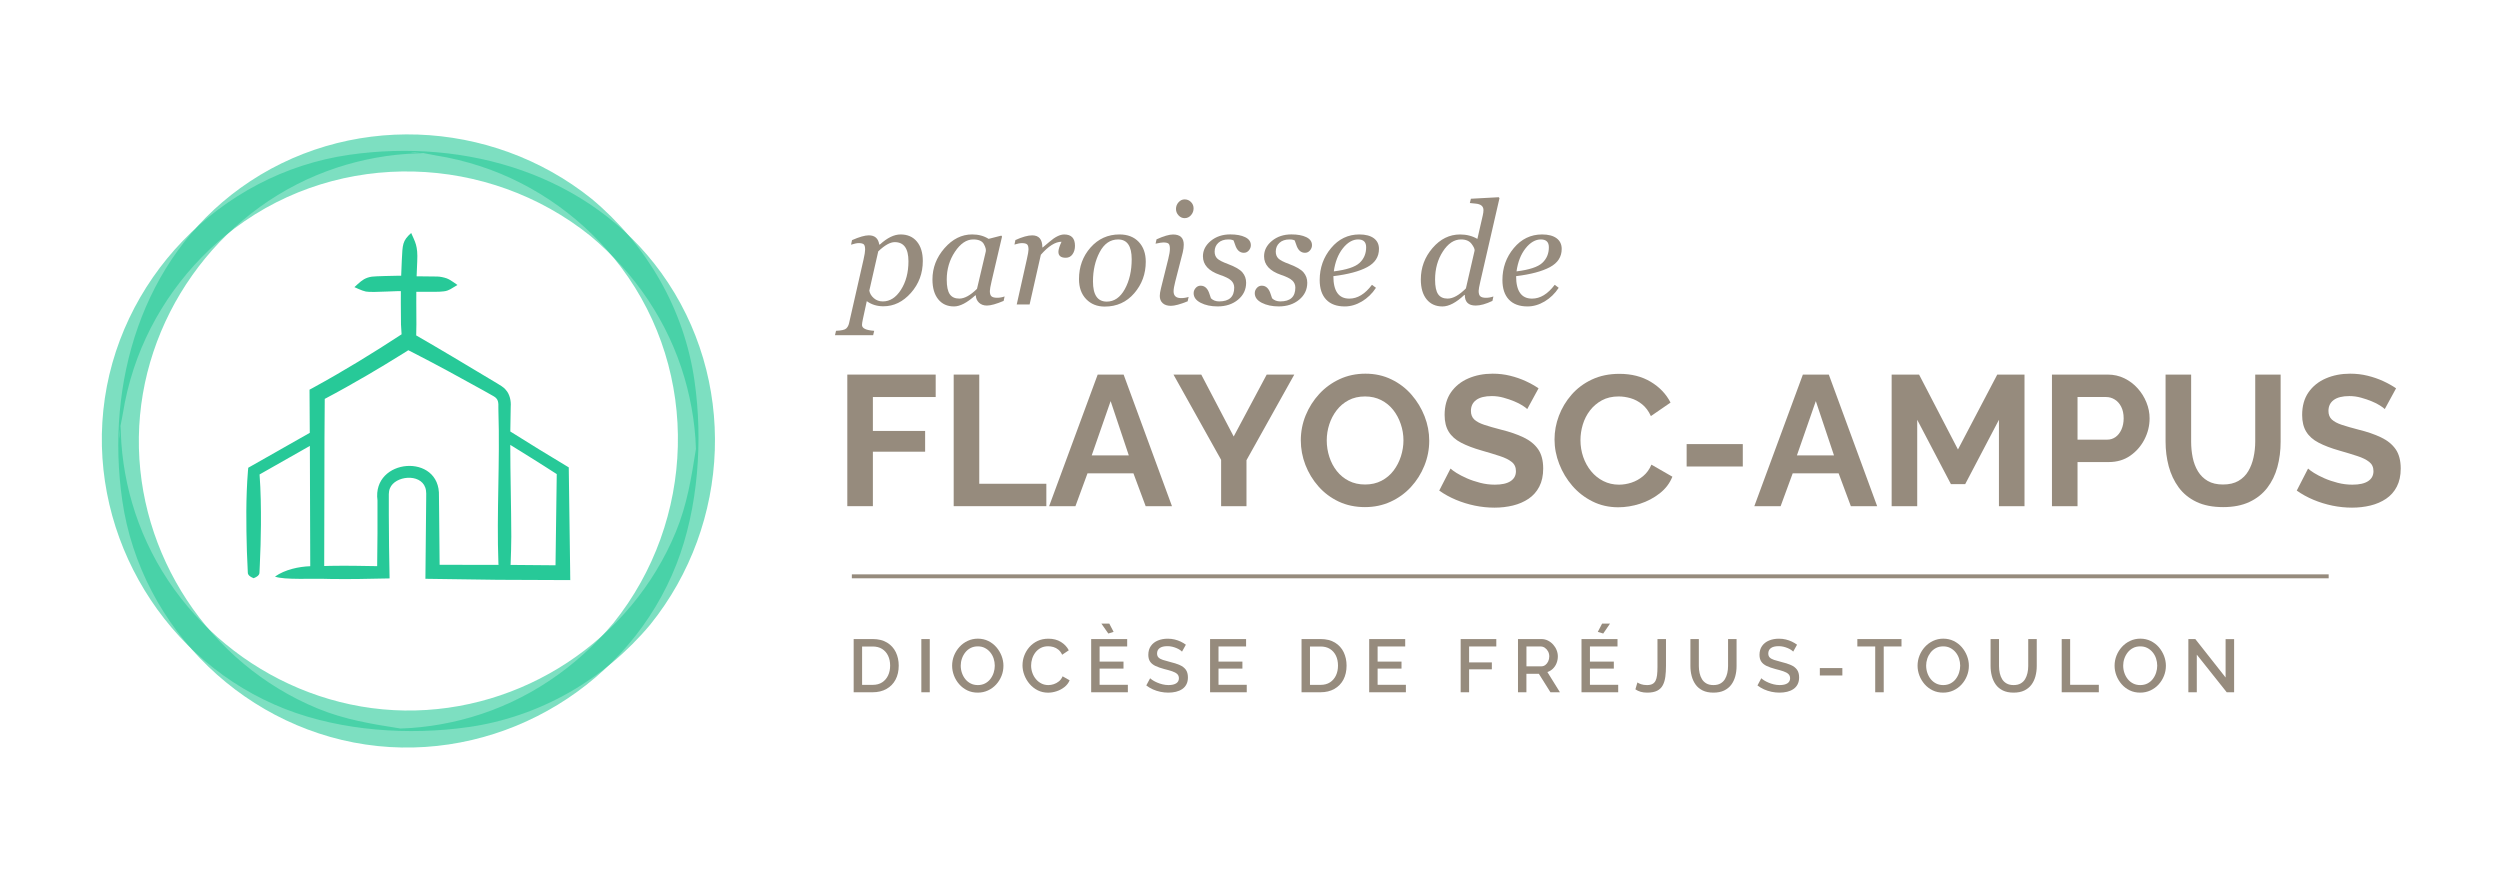 <svg xmlns="http://www.w3.org/2000/svg" xmlns:xlink="http://www.w3.org/1999/xlink" width="1267" zoomAndPan="magnify" viewBox="0 0 950.25 336.75" height="449" preserveAspectRatio="xMidYMid meet" version="1.0"><defs><g/><clipPath id="d4f00f1672"><path d="M 44 51.082 L 266 51.082 L 266 284.148 L 44 284.148 Z M 44 51.082 " clip-rule="nonzero"/></clipPath><clipPath id="5e904672e9"><path d="M 38.699 57 L 271.766 57 L 271.766 278 L 38.699 278 Z M 38.699 57 " clip-rule="nonzero"/></clipPath><clipPath id="26fadb8e89"><path d="M 324 242 L 342 242 L 342 263.27 L 324 263.27 Z M 324 242 " clip-rule="nonzero"/></clipPath><clipPath id="32bb5315de"><path d="M 350 242 L 354 242 L 354 263.27 L 350 263.27 Z M 350 242 " clip-rule="nonzero"/></clipPath><clipPath id="1e9cbec584"><path d="M 361 242 L 382 242 L 382 263.27 L 361 263.27 Z M 361 242 " clip-rule="nonzero"/></clipPath><clipPath id="cabdbec4b9"><path d="M 388 242 L 407 242 L 407 263.27 L 388 263.27 Z M 388 242 " clip-rule="nonzero"/></clipPath><clipPath id="b51022dc17"><path d="M 414 237.039 L 429 237.039 L 429 263.27 L 414 263.27 Z M 414 237.039 " clip-rule="nonzero"/></clipPath><clipPath id="06f4c3b370"><path d="M 435 242 L 452 242 L 452 263.27 L 435 263.27 Z M 435 242 " clip-rule="nonzero"/></clipPath><clipPath id="f0741a26ff"><path d="M 459 242 L 474 242 L 474 263.27 L 459 263.27 Z M 459 242 " clip-rule="nonzero"/></clipPath><clipPath id="76f5e24a0e"><path d="M 494 242 L 512 242 L 512 263.27 L 494 263.27 Z M 494 242 " clip-rule="nonzero"/></clipPath><clipPath id="db693c18a7"><path d="M 520 242 L 535 242 L 535 263.27 L 520 263.27 Z M 520 242 " clip-rule="nonzero"/></clipPath><clipPath id="0e1dc3d2b2"><path d="M 555 242 L 569 242 L 569 263.27 L 555 263.27 Z M 555 242 " clip-rule="nonzero"/></clipPath><clipPath id="3d8eec26b6"><path d="M 576 242 L 593 242 L 593 263.27 L 576 263.27 Z M 576 242 " clip-rule="nonzero"/></clipPath><clipPath id="b1669aa68c"><path d="M 601 237.039 L 616 237.039 L 616 263.27 L 601 263.27 Z M 601 237.039 " clip-rule="nonzero"/></clipPath><clipPath id="dd98e2fe81"><path d="M 621 242 L 634 242 L 634 263.27 L 621 263.27 Z M 621 242 " clip-rule="nonzero"/></clipPath><clipPath id="e8ecb89605"><path d="M 642 242 L 661 242 L 661 263.27 L 642 263.27 Z M 642 242 " clip-rule="nonzero"/></clipPath><clipPath id="7d1ff1ccb3"><path d="M 668 242 L 684 242 L 684 263.27 L 668 263.27 Z M 668 242 " clip-rule="nonzero"/></clipPath><clipPath id="50cb8ec47a"><path d="M 705 242 L 723 242 L 723 263.27 L 705 263.27 Z M 705 242 " clip-rule="nonzero"/></clipPath><clipPath id="c86732ebab"><path d="M 728 242 L 749 242 L 749 263.27 L 728 263.27 Z M 728 242 " clip-rule="nonzero"/></clipPath><clipPath id="a2e636d397"><path d="M 756 242 L 775 242 L 775 263.27 L 756 263.27 Z M 756 242 " clip-rule="nonzero"/></clipPath><clipPath id="116a1da947"><path d="M 783 242 L 798 242 L 798 263.27 L 783 263.27 Z M 783 242 " clip-rule="nonzero"/></clipPath><clipPath id="d6d1d07208"><path d="M 803 242 L 824 242 L 824 263.27 L 803 263.27 Z M 803 242 " clip-rule="nonzero"/></clipPath><clipPath id="855c46faa0"><path d="M 831 242 L 850 242 L 850 263.27 L 831 263.27 Z M 831 242 " clip-rule="nonzero"/></clipPath><clipPath id="fda9157f10"><path d="M 317 89 L 351 89 L 351 127.406 L 317 127.406 Z M 317 89 " clip-rule="nonzero"/></clipPath><clipPath id="1c0a58ce9b"><path d="M 540 74.949 L 570 74.949 L 570 117 L 540 117 Z M 540 74.949 " clip-rule="nonzero"/></clipPath></defs><g clip-path="url(#d4f00f1672)"><path fill="#27c998" d="M 263.984 144.781 C 260.09 117.617 245.941 93.148 224.941 75.617 C 186.617 44.832 131.445 42.531 91.336 71.488 C 53.875 98.535 40.055 145.672 46.469 190.18 C 53.535 239.258 94.246 278.469 143.602 283.578 C 192.148 288.602 239.391 259.883 257.152 214.379 C 265.445 193.117 267.215 167.34 263.984 144.781 Z M 45.594 163.285 C 45.594 164.887 45.617 166.711 45.621 166.754 C 45.398 165.75 45.438 164.543 45.594 163.285 Z M 256.902 202.133 C 239.879 243.434 198.398 270.703 153.77 270.066 C 109.082 269.43 68.234 240.504 52.684 198.617 C 49.086 188.938 46.859 178.707 46.125 168.402 C 45.996 166.551 45.977 164.699 45.863 162.855 C 45.84 162.484 45.816 162.168 45.797 161.906 C 46.082 160.277 46.469 158.652 46.672 157.348 C 47.594 151.547 48.973 145.824 50.801 140.238 C 57.762 119.016 71.387 100.152 89.23 86.746 C 129.363 56.59 185.582 58.473 224.438 89.691 C 241.391 103.84 254.02 122.457 260.207 143.719 C 261.656 148.68 262.75 153.738 263.492 158.855 C 263.859 161.41 264.137 163.973 264.324 166.551 C 264.422 167.91 264.465 169.266 264.523 170.621 C 262.809 181.496 261.168 191.793 256.902 202.133 Z M 256.902 202.133 " fill-opacity="0.6" fill-rule="nonzero"/></g><g clip-path="url(#5e904672e9)"><path fill="#27c998" d="M 178.066 276.371 C 205.23 272.473 229.699 258.324 247.23 237.324 C 278.016 199.008 280.316 143.836 251.359 103.73 C 224.312 66.258 177.176 52.438 132.66 58.855 C 83.582 65.922 44.371 106.621 39.27 155.977 C 34.246 204.523 62.965 251.766 108.469 269.527 C 129.73 277.824 155.508 279.594 178.066 276.363 Z M 159.555 57.977 C 157.953 57.977 156.129 58 156.086 58.008 C 157.09 57.781 158.297 57.82 159.555 57.977 Z M 120.715 269.289 C 79.414 252.262 52.145 210.781 52.781 166.156 C 53.418 121.469 82.344 80.617 124.227 65.066 C 133.91 61.469 144.141 59.242 154.445 58.508 C 156.297 58.383 158.148 58.359 159.988 58.246 C 160.363 58.227 160.68 58.203 160.941 58.18 C 162.566 58.465 164.195 58.855 165.5 59.059 C 171.297 59.977 177.023 61.355 182.605 63.188 C 203.832 70.148 222.691 83.773 236.102 101.617 C 266.258 141.746 264.375 197.969 233.156 236.824 C 219.008 253.777 200.391 266.402 179.129 272.594 C 174.168 274.039 169.109 275.133 163.992 275.875 C 161.438 276.242 158.875 276.52 156.297 276.707 C 154.938 276.805 153.582 276.852 152.227 276.91 C 141.352 275.195 131.055 273.551 120.715 269.289 Z M 120.715 269.289 " fill-opacity="0.6" fill-rule="nonzero"/></g><path fill="#27c998" d="M 216.727 217.707 L 216.203 178.961 L 216.188 177.656 C 208.738 173.176 201.312 168.664 193.969 164.012 C 193.992 161.426 194.02 158.832 194.098 156.246 L 194.125 154.539 C 194.297 152.457 193.781 149.824 192.246 148.184 C 191.465 147.141 189.988 146.379 188.895 145.68 L 185.973 143.934 C 176.793 138.426 167.508 132.852 158.199 127.492 C 158.258 126.121 158.281 124.703 158.273 123.273 L 158.23 115.066 C 158.23 113.758 158.23 112.348 158.242 110.91 C 158.242 110.91 165.672 110.953 166.855 110.895 C 168.055 110.816 169.344 110.75 170.168 110.398 C 170.992 110.098 171.383 109.82 172.406 109.199 L 173.871 108.316 L 172.469 107.332 C 171.547 106.68 170.738 106.18 169.793 105.805 C 168.75 105.445 167.379 105.137 166.262 105.109 C 164.766 105.078 158.355 105.02 158.355 105.02 C 158.418 103.023 158.484 101.145 158.59 99.336 C 158.883 93.344 157.781 92.023 156.289 88.555 C 152.922 91.602 153.035 92.848 152.723 99.031 C 152.617 100.883 152.547 102.77 152.488 104.809 L 151.059 104.809 C 149.609 104.824 142.59 104.98 141.375 105.152 C 140.25 105.309 139.293 105.633 138.355 106.148 C 137.531 106.629 136.812 107.234 135.973 107.984 L 134.711 109.141 L 136.27 109.836 C 137.344 110.301 138.191 110.633 139.059 110.816 C 140.012 111.051 144.059 110.977 147.062 110.816 C 148.523 110.723 149.941 110.691 151.125 110.66 L 152.367 110.66 C 152.355 112.191 152.355 113.668 152.355 115.051 C 152.355 119.008 152.398 121.609 152.414 123.043 L 152.414 123.34 C 152.473 124.645 152.555 125.883 152.645 127.074 C 141.781 134.199 130.621 141.02 119.223 147.262 L 117.648 148.117 C 117.68 153.184 117.715 158.727 117.746 164.52 C 114.465 166.387 95.332 177.238 95.332 177.238 L 94.355 177.793 L 94.238 179.125 C 93.43 189.176 93.555 199.547 93.848 209.613 L 94.066 214.695 L 94.176 217.234 C 94.141 218.082 94.273 218.93 96.41 219.773 C 98.539 218.93 98.68 218.082 98.645 217.234 L 98.758 214.695 C 98.988 209.77 99.152 204.352 99.184 199.449 C 99.215 193.262 99.129 186.562 98.66 180.34 L 117.777 169.488 C 117.859 184.891 117.918 201.488 117.926 215.219 C 113.684 215.359 108.324 216.453 104.52 219.16 C 107.965 220.5 118.676 219.812 125.531 220.066 C 133.043 220.195 140.574 220.008 148.082 219.855 C 147.91 211.785 147.812 203.699 147.789 195.629 L 147.789 190.152 C 147.836 188.547 147.602 187.012 148.223 185.578 C 150.156 180.82 159.734 179.832 161.652 185.332 C 162.148 186.703 161.992 188.426 161.992 189.934 C 161.922 195.578 161.758 214.207 161.699 220 C 162.223 220 187.754 220.383 189.148 220.383 C 190.625 220.398 216.082 220.473 216.758 220.496 L 216.719 217.676 Z M 211.617 180.207 C 211.586 182.348 211.211 210.152 211.152 214.867 C 206.379 214.812 200.352 214.762 194.059 214.723 C 194.059 214.543 194.059 214.363 194.098 214.184 C 194.223 210.855 194.328 207.258 194.344 203.953 C 194.312 192.367 193.969 180.715 193.953 169.094 C 196.578 170.711 199.191 172.344 201.816 173.977 C 205.105 176.016 208.355 178.113 211.625 180.207 Z M 167.102 214.656 C 167.066 210.488 166.922 195.441 166.922 195.441 C 166.914 194.477 166.855 189.438 166.848 188.594 C 167.461 172 141.336 174.09 143.48 190.18 C 143.527 198.469 143.48 206.891 143.359 215.195 C 137.418 215.074 131.477 214.984 125.531 215.082 C 124.762 215.113 123.996 215.129 123.23 215.145 C 123.336 196.012 123.238 170.328 123.434 151.617 C 128.898 148.738 134.227 145.734 139.578 142.617 C 144.246 139.895 148.867 137.078 153.461 134.223 C 154.039 133.863 154.617 133.504 155.195 133.121 C 156.047 133.539 156.895 133.977 157.734 134.41 C 166.359 138.832 175.016 143.574 183.469 148.266 L 186.43 149.93 C 186.961 150.258 188.219 150.852 188.609 151.363 C 189.809 152.59 189.32 154.645 189.449 156.277 C 190.07 175.551 188.73 194.918 189.449 214.199 C 189.496 214.371 189.5 214.543 189.496 214.715 C 181.348 214.68 173.188 214.656 167.094 214.68 Z M 167.102 214.656 " fill-opacity="1" fill-rule="nonzero"/><path stroke-linecap="butt" transform="matrix(0.749, 0, 0, 0.749, 323.787, 218.313)" fill="none" stroke-linejoin="miter" d="M -0.002 1 L 749.453 1 " stroke="#968b7d" stroke-width="2" stroke-opacity="1" stroke-miterlimit="4"/><g clip-path="url(#26fadb8e89)"><path fill="#968b7d" d="M 324.477 263.129 L 324.477 242.902 L 331.695 242.902 C 333.891 242.902 335.723 243.359 337.191 244.262 C 338.66 245.16 339.762 246.375 340.504 247.902 C 341.238 249.434 341.605 251.129 341.605 252.984 C 341.605 255.035 341.203 256.824 340.391 258.344 C 339.582 259.863 338.43 261.043 336.938 261.875 C 335.445 262.711 333.703 263.129 331.699 263.129 Z M 338.34 252.992 C 338.34 251.57 338.078 250.312 337.551 249.223 C 337.027 248.137 336.27 247.277 335.289 246.66 C 334.309 246.043 333.109 245.734 331.695 245.734 L 327.684 245.734 L 327.684 260.32 L 331.695 260.32 C 333.125 260.32 334.332 259.996 335.32 259.352 C 336.301 258.703 337.051 257.828 337.566 256.727 C 338.086 255.625 338.34 254.379 338.34 252.992 Z M 338.34 252.992 " fill-opacity="1" fill-rule="nonzero"/></g><g clip-path="url(#32bb5315de)"><path fill="#968b7d" d="M 350.199 242.902 L 353.406 242.902 L 353.406 263.129 L 350.199 263.129 Z M 350.199 242.902 " fill-opacity="1" fill-rule="nonzero"/></g><g clip-path="url(#1e9cbec584)"><path fill="#968b7d" d="M 371.645 263.27 C 370.176 263.27 368.848 262.984 367.664 262.414 C 366.48 261.84 365.461 261.07 364.602 260.086 C 363.738 259.105 363.078 258.008 362.605 256.785 C 362.145 255.562 361.902 254.305 361.902 253.016 C 361.902 251.727 362.148 250.379 362.645 249.156 C 363.141 247.934 363.828 246.84 364.707 245.879 C 365.582 244.918 366.617 244.156 367.816 243.598 C 369.004 243.039 370.301 242.754 371.695 242.754 C 373.09 242.754 374.469 243.055 375.66 243.641 C 376.852 244.23 377.875 245.02 378.723 246.004 C 379.57 246.996 380.23 248.09 380.703 249.305 C 381.168 250.52 381.406 251.766 381.406 253.039 C 381.406 254.387 381.168 255.676 380.68 256.898 C 380.191 258.121 379.512 259.215 378.633 260.176 C 377.758 261.137 376.715 261.891 375.523 262.441 C 374.332 262.992 373.035 263.27 371.645 263.27 Z M 365.176 253.023 C 365.176 253.969 365.328 254.895 365.633 255.789 C 365.941 256.684 366.375 257.473 366.938 258.164 C 367.5 258.859 368.184 259.402 368.984 259.805 C 369.785 260.207 370.684 260.398 371.672 260.398 C 372.664 260.398 373.621 260.191 374.422 259.773 C 375.223 259.355 375.898 258.789 376.445 258.082 C 376.992 257.367 377.406 256.57 377.691 255.691 C 377.973 254.812 378.117 253.926 378.117 253.031 C 378.117 252.086 377.965 251.168 377.676 250.281 C 377.375 249.395 376.949 248.613 376.371 247.918 C 375.801 247.227 375.113 246.684 374.324 246.281 C 373.531 245.879 372.648 245.684 371.672 245.684 C 370.641 245.684 369.727 245.891 368.922 246.309 C 368.121 246.727 367.441 247.285 366.895 247.992 C 366.34 248.695 365.91 249.484 365.621 250.355 C 365.32 251.227 365.176 252.121 365.176 253.031 Z M 365.176 253.023 " fill-opacity="1" fill-rule="nonzero"/></g><g clip-path="url(#cabdbec4b9)"><path fill="#968b7d" d="M 388.66 252.852 C 388.66 251.613 388.875 250.406 389.316 249.223 C 389.762 248.039 390.402 246.949 391.25 245.973 C 392.098 245 393.141 244.215 394.359 243.633 C 395.582 243.055 396.969 242.77 398.512 242.77 C 400.348 242.77 401.926 243.18 403.262 244.008 C 404.594 244.836 405.59 245.891 406.242 247.18 L 403.727 248.867 C 403.344 248.047 402.863 247.406 402.281 246.93 C 401.695 246.449 401.066 246.125 400.391 245.93 C 399.711 245.742 399.051 245.645 398.398 245.645 C 397.328 245.645 396.391 245.863 395.59 246.289 C 394.789 246.711 394.113 247.277 393.566 247.984 C 393.02 248.695 392.613 249.477 392.336 250.348 C 392.059 251.219 391.926 252.098 391.926 252.973 C 391.926 253.941 392.09 254.879 392.414 255.773 C 392.734 256.676 393.191 257.473 393.777 258.164 C 394.359 258.859 395.051 259.402 395.852 259.805 C 396.652 260.207 397.531 260.398 398.488 260.398 C 399.141 260.398 399.816 260.289 400.52 260.059 C 401.223 259.828 401.883 259.477 402.48 258.992 C 403.082 258.508 403.555 257.867 403.898 257.07 L 406.566 258.582 C 406.145 259.59 405.492 260.445 404.602 261.145 C 403.711 261.848 402.723 262.383 401.621 262.738 C 400.52 263.105 399.441 263.285 398.367 263.285 C 396.938 263.285 395.625 262.984 394.441 262.391 C 393.258 261.793 392.238 260.996 391.379 259.996 C 390.516 259 389.852 257.883 389.371 256.637 C 388.891 255.395 388.652 254.133 388.652 252.867 Z M 388.66 252.852 " fill-opacity="1" fill-rule="nonzero"/></g><g clip-path="url(#b51022dc17)"><path fill="#968b7d" d="M 428.699 260.312 L 428.699 263.137 L 414.754 263.137 L 414.754 242.902 L 428.441 242.902 L 428.441 245.727 L 417.961 245.727 L 417.961 251.48 L 427.043 251.48 L 427.043 254.125 L 417.961 254.125 L 417.961 260.305 L 428.699 260.305 Z M 418.645 237.039 L 421.648 237.039 L 423.281 240.176 L 421.273 240.805 L 418.637 237.039 Z M 418.645 237.039 " fill-opacity="1" fill-rule="nonzero"/></g><g clip-path="url(#06f4c3b370)"><path fill="#968b7d" d="M 449.258 247.664 C 449.07 247.457 448.793 247.234 448.426 246.996 C 448.066 246.758 447.633 246.531 447.137 246.324 C 446.641 246.117 446.102 245.945 445.535 245.809 C 444.965 245.676 444.371 245.609 443.758 245.609 C 442.426 245.609 441.426 245.855 440.777 246.348 C 440.125 246.84 439.801 247.523 439.801 248.387 C 439.801 249.031 439.98 249.535 440.348 249.91 C 440.707 250.273 441.262 250.586 442.012 250.832 C 442.762 251.078 443.691 251.34 444.82 251.629 C 446.191 251.949 447.391 252.336 448.402 252.777 C 449.414 253.223 450.188 253.812 450.727 254.551 C 451.258 255.289 451.527 256.266 451.527 257.48 C 451.527 258.5 451.34 259.379 450.957 260.117 C 450.574 260.855 450.043 261.457 449.355 261.922 C 448.664 262.383 447.871 262.727 446.98 262.941 C 446.082 263.156 445.121 263.27 444.086 263.27 C 443.055 263.27 442.07 263.164 441.066 262.957 C 440.062 262.746 439.113 262.441 438.207 262.031 C 437.301 261.621 436.461 261.125 435.703 260.535 L 437.164 257.801 C 437.41 258.047 437.77 258.312 438.234 258.613 C 438.699 258.91 439.246 259.188 439.867 259.453 C 440.492 259.723 441.164 259.945 441.898 260.125 C 442.633 260.305 443.383 260.395 444.148 260.395 C 445.43 260.395 446.402 260.168 447.086 259.73 C 447.758 259.281 448.102 258.648 448.102 257.816 C 448.102 257.137 447.887 256.594 447.445 256.184 C 447 255.773 446.363 255.43 445.527 255.148 C 444.688 254.863 443.684 254.582 442.52 254.297 C 441.188 253.941 440.07 253.547 439.172 253.121 C 438.273 252.695 437.598 252.145 437.148 251.473 C 436.699 250.805 436.477 249.945 436.477 248.902 C 436.477 247.578 436.797 246.457 437.449 245.535 C 438.102 244.617 438.977 243.926 440.102 243.465 C 441.219 243 442.477 242.77 443.871 242.77 C 444.785 242.77 445.652 242.867 446.477 243.066 C 447.301 243.27 448.066 243.539 448.785 243.879 C 449.504 244.223 450.156 244.609 450.75 245.051 L 449.289 247.672 Z M 449.258 247.664 " fill-opacity="1" fill-rule="nonzero"/></g><g clip-path="url(#f0741a26ff)"><path fill="#968b7d" d="M 473.891 260.312 L 473.891 263.137 L 459.949 263.137 L 459.949 242.902 L 473.637 242.902 L 473.637 245.727 L 463.156 245.727 L 463.156 251.48 L 472.238 251.48 L 472.238 254.125 L 463.156 254.125 L 463.156 260.305 L 473.891 260.305 Z M 473.891 260.312 " fill-opacity="1" fill-rule="nonzero"/></g><g clip-path="url(#76f5e24a0e)"><path fill="#968b7d" d="M 494.715 263.129 L 494.715 242.902 L 501.93 242.902 C 504.125 242.902 505.961 243.359 507.43 244.262 C 508.898 245.16 510 246.375 510.734 247.902 C 511.465 249.434 511.832 251.129 511.832 252.984 C 511.832 255.035 511.43 256.824 510.621 258.344 C 509.812 259.863 508.656 261.043 507.168 261.875 C 505.676 262.711 503.93 263.129 501.922 263.129 L 494.707 263.129 Z M 508.574 252.992 C 508.574 251.57 508.312 250.312 507.789 249.223 C 507.262 248.129 506.508 247.277 505.523 246.66 C 504.543 246.043 503.344 245.734 501.93 245.734 L 497.922 245.734 L 497.922 260.32 L 501.93 260.32 C 503.359 260.32 504.566 259.996 505.555 259.352 C 506.535 258.703 507.285 257.828 507.805 256.727 C 508.32 255.625 508.574 254.379 508.574 252.992 Z M 508.574 252.992 " fill-opacity="1" fill-rule="nonzero"/></g><g clip-path="url(#db693c18a7)"><path fill="#968b7d" d="M 534.379 260.312 L 534.379 263.137 L 520.426 263.137 L 520.426 242.902 L 534.117 242.902 L 534.117 245.727 L 523.633 245.727 L 523.633 251.48 L 532.715 251.48 L 532.715 254.125 L 523.633 254.125 L 523.633 260.305 L 534.371 260.305 Z M 534.379 260.312 " fill-opacity="1" fill-rule="nonzero"/></g><g clip-path="url(#0e1dc3d2b2)"><path fill="#968b7d" d="M 555.199 263.129 L 555.199 242.902 L 568.746 242.902 L 568.746 245.727 L 558.406 245.727 L 558.406 251.766 L 567.055 251.766 L 567.055 254.418 L 558.406 254.418 L 558.406 263.137 L 555.199 263.137 Z M 555.199 263.129 " fill-opacity="1" fill-rule="nonzero"/></g><g clip-path="url(#3d8eec26b6)"><path fill="#968b7d" d="M 576.988 263.129 L 576.988 242.902 L 585.836 242.902 C 586.75 242.902 587.59 243.098 588.355 243.477 C 589.117 243.859 589.777 244.363 590.348 244.992 C 590.91 245.617 591.352 246.316 591.664 247.098 C 591.98 247.883 592.137 248.672 592.137 249.492 C 592.137 250.387 591.973 251.234 591.652 252.055 C 591.328 252.875 590.863 253.574 590.266 254.164 C 589.664 254.754 588.961 255.176 588.16 255.445 L 592.938 263.137 L 589.328 263.137 L 584.914 256.102 L 580.188 256.102 L 580.188 263.137 L 576.98 263.137 Z M 580.203 253.277 L 585.812 253.277 C 586.406 253.277 586.93 253.105 587.387 252.762 C 587.844 252.418 588.211 251.957 588.473 251.383 C 588.742 250.805 588.879 250.176 588.879 249.492 C 588.879 248.805 588.723 248.156 588.422 247.598 C 588.113 247.039 587.719 246.586 587.23 246.242 C 586.742 245.898 586.211 245.727 585.641 245.727 L 580.203 245.727 Z M 580.203 253.277 " fill-opacity="1" fill-rule="nonzero"/></g><g clip-path="url(#b1669aa68c)"><path fill="#968b7d" d="M 615.078 260.312 L 615.078 263.137 L 601.129 263.137 L 601.129 242.902 L 614.816 242.902 L 614.816 245.727 L 604.336 245.727 L 604.336 251.48 L 613.418 251.48 L 613.418 254.125 L 604.336 254.125 L 604.336 260.305 L 615.07 260.305 Z M 609.387 240.805 L 607.324 240.176 L 608.957 237.039 L 611.961 237.039 Z M 609.387 240.805 " fill-opacity="1" fill-rule="nonzero"/></g><g clip-path="url(#dd98e2fe81)"><path fill="#968b7d" d="M 622.383 259.402 C 622.691 259.633 623.156 259.855 623.785 260.074 C 624.414 260.289 625.156 260.398 626.02 260.398 C 626.879 260.398 627.539 260.266 628.062 259.992 C 628.59 259.715 628.992 259.305 629.27 258.754 C 629.547 258.203 629.742 257.488 629.848 256.621 C 629.953 255.758 630.004 254.73 630.004 253.551 L 630.004 242.902 L 633.242 242.902 L 633.242 253.098 C 633.242 254.59 633.16 255.953 633 257.195 C 632.836 258.441 632.523 259.52 632.043 260.43 C 631.562 261.348 630.852 262.047 629.906 262.531 C 628.961 263.016 627.695 263.27 626.109 263.27 C 625.172 263.27 624.34 263.164 623.613 262.957 C 622.887 262.746 622.219 262.434 621.613 262.016 L 622.383 259.395 Z M 622.383 259.402 " fill-opacity="1" fill-rule="nonzero"/></g><g clip-path="url(#e8ecb89605)"><path fill="#968b7d" d="M 651.281 263.27 C 649.656 263.27 648.293 262.992 647.176 262.441 C 646.062 261.891 645.16 261.137 644.488 260.191 C 643.812 259.246 643.312 258.156 642.996 256.941 C 642.68 255.727 642.523 254.461 642.523 253.156 L 642.523 242.902 L 645.73 242.902 L 645.73 253.156 C 645.73 254.09 645.828 254.984 646.016 255.848 C 646.203 256.711 646.512 257.488 646.93 258.172 C 647.348 258.859 647.918 259.395 648.629 259.797 C 649.344 260.199 650.227 260.395 651.281 260.395 C 652.34 260.395 653.246 260.191 653.957 259.781 C 654.676 259.371 655.238 258.82 655.652 258.129 C 656.062 257.434 656.363 256.66 656.551 255.805 C 656.738 254.945 656.836 254.066 656.836 253.148 L 656.836 242.902 L 660.07 242.902 L 660.07 253.156 C 660.07 254.543 659.906 255.848 659.57 257.078 C 659.23 258.305 658.723 259.371 658.027 260.297 C 657.328 261.219 656.422 261.941 655.32 262.473 C 654.211 263 652.871 263.27 651.281 263.27 Z M 651.281 263.27 " fill-opacity="1" fill-rule="nonzero"/></g><g clip-path="url(#7d1ff1ccb3)"><path fill="#968b7d" d="M 681.582 247.664 C 681.387 247.457 681.109 247.234 680.75 246.996 C 680.391 246.758 679.957 246.531 679.461 246.324 C 678.969 246.117 678.43 245.945 677.859 245.809 C 677.281 245.676 676.695 245.609 676.082 245.609 C 674.75 245.609 673.754 245.855 673.102 246.348 C 672.449 246.84 672.125 247.523 672.125 248.387 C 672.125 249.031 672.305 249.535 672.672 249.91 C 673.035 250.273 673.586 250.586 674.336 250.832 C 675.078 251.078 676.016 251.34 677.148 251.629 C 678.52 251.949 679.715 252.336 680.727 252.777 C 681.738 253.223 682.512 253.812 683.043 254.551 C 683.574 255.289 683.844 256.266 683.844 257.48 C 683.844 258.5 683.648 259.379 683.27 260.117 C 682.887 260.855 682.355 261.457 681.664 261.922 C 680.977 262.383 680.188 262.727 679.289 262.941 C 678.391 263.156 677.426 263.27 676.398 263.27 C 675.371 263.27 674.375 263.164 673.379 262.957 C 672.375 262.746 671.422 262.441 670.516 262.031 C 669.609 261.621 668.77 261.125 668.012 260.535 L 669.473 257.801 C 669.723 258.047 670.082 258.312 670.547 258.613 C 671.012 258.91 671.559 259.188 672.18 259.453 C 672.801 259.723 673.477 259.945 674.211 260.125 C 674.945 260.305 675.691 260.395 676.457 260.395 C 677.738 260.395 678.711 260.168 679.395 259.73 C 680.074 259.289 680.414 258.648 680.414 257.816 C 680.414 257.137 680.195 256.594 679.754 256.184 C 679.312 255.773 678.676 255.43 677.836 255.148 C 676.996 254.863 675.992 254.582 674.832 254.297 C 673.496 253.941 672.375 253.547 671.48 253.121 C 670.582 252.695 669.91 252.145 669.461 251.473 C 669.012 250.805 668.785 249.945 668.785 248.902 C 668.785 247.578 669.105 246.457 669.758 245.535 C 670.41 244.617 671.289 243.926 672.41 243.465 C 673.527 243 674.785 242.77 676.18 242.77 C 677.094 242.77 677.965 242.867 678.789 243.066 C 679.613 243.27 680.375 243.539 681.094 243.879 C 681.812 244.223 682.465 244.609 683.059 245.051 L 681.598 247.672 Z M 681.582 247.664 " fill-opacity="1" fill-rule="nonzero"/></g><path fill="#968b7d" d="M 691.719 253.934 L 700.281 253.934 L 700.281 256.75 L 691.719 256.75 Z M 691.719 253.934 " fill-opacity="1" fill-rule="nonzero"/><g clip-path="url(#50cb8ec47a)"><path fill="#968b7d" d="M 722.762 245.727 L 716.004 245.727 L 716.004 263.129 L 712.766 263.129 L 712.766 245.727 L 705.977 245.727 L 705.977 242.902 L 722.762 242.902 Z M 722.762 245.727 " fill-opacity="1" fill-rule="nonzero"/></g><g clip-path="url(#c86732ebab)"><path fill="#968b7d" d="M 738.605 263.27 C 737.137 263.27 735.812 262.984 734.629 262.414 C 733.445 261.84 732.426 261.07 731.562 260.086 C 730.703 259.105 730.043 258.008 729.57 256.785 C 729.098 255.562 728.867 254.305 728.867 253.016 C 728.867 251.727 729.113 250.379 729.609 249.156 C 730.102 247.934 730.793 246.84 731.668 245.879 C 732.547 244.918 733.578 244.156 734.777 243.598 C 735.969 243.039 737.266 242.754 738.66 242.754 C 740.055 242.754 741.43 243.055 742.621 243.641 C 743.812 244.23 744.84 245.02 745.688 246.004 C 746.535 246.996 747.191 248.09 747.664 249.305 C 748.129 250.52 748.371 251.766 748.371 253.039 C 748.371 254.387 748.129 255.676 747.637 256.898 C 747.148 258.121 746.465 259.215 745.59 260.176 C 744.715 261.137 743.672 261.891 742.48 262.441 C 741.289 262.992 739.992 263.27 738.598 263.27 Z M 732.133 253.023 C 732.133 253.969 732.285 254.895 732.59 255.789 C 732.898 256.684 733.332 257.473 733.895 258.164 C 734.457 258.859 735.137 259.402 735.941 259.805 C 736.742 260.207 737.641 260.398 738.629 260.398 C 739.617 260.398 740.578 260.191 741.379 259.773 C 742.18 259.355 742.855 258.789 743.395 258.082 C 743.941 257.367 744.355 256.57 744.637 255.691 C 744.922 254.812 745.066 253.926 745.066 253.031 C 745.066 252.086 744.914 251.168 744.625 250.281 C 744.332 249.395 743.898 248.613 743.32 247.918 C 742.75 247.227 742.062 246.684 741.273 246.281 C 740.48 245.879 739.598 245.684 738.621 245.684 C 737.59 245.684 736.676 245.891 735.871 246.309 C 735.07 246.727 734.395 247.285 733.84 247.992 C 733.289 248.703 732.859 249.484 732.566 250.355 C 732.27 251.227 732.125 252.121 732.125 253.031 Z M 732.133 253.023 " fill-opacity="1" fill-rule="nonzero"/></g><g clip-path="url(#a2e636d397)"><path fill="#968b7d" d="M 765.379 263.27 C 763.75 263.27 762.387 262.992 761.273 262.441 C 760.156 261.891 759.258 261.137 758.582 260.191 C 757.906 259.246 757.406 258.156 757.09 256.941 C 756.777 255.727 756.617 254.461 756.617 253.156 L 756.617 242.902 L 759.824 242.902 L 759.824 253.156 C 759.824 254.09 759.922 254.984 760.109 255.848 C 760.297 256.711 760.605 257.488 761.023 258.172 C 761.445 258.859 762.012 259.395 762.727 259.797 C 763.438 260.199 764.32 260.395 765.379 260.395 C 766.434 260.395 767.34 260.191 768.051 259.781 C 768.77 259.371 769.332 258.82 769.746 258.129 C 770.156 257.434 770.457 256.66 770.645 255.805 C 770.832 254.945 770.93 254.066 770.93 253.148 L 770.93 242.902 L 774.168 242.902 L 774.168 253.156 C 774.168 254.543 774 255.848 773.664 257.078 C 773.328 258.301 772.816 259.371 772.121 260.297 C 771.422 261.219 770.516 261.941 769.414 262.473 C 768.316 263 766.965 263.27 765.379 263.27 Z M 765.379 263.27 " fill-opacity="1" fill-rule="nonzero"/></g><g clip-path="url(#116a1da947)"><path fill="#968b7d" d="M 783.652 263.129 L 783.652 242.902 L 786.859 242.902 L 786.859 260.305 L 797.766 260.305 L 797.766 263.129 L 783.645 263.129 Z M 783.652 263.129 " fill-opacity="1" fill-rule="nonzero"/></g><g clip-path="url(#d6d1d07208)"><path fill="#968b7d" d="M 813.492 263.27 C 812.023 263.27 810.699 262.984 809.516 262.414 C 808.332 261.84 807.312 261.07 806.449 260.086 C 805.59 259.105 804.93 258.008 804.457 256.785 C 803.984 255.562 803.754 254.305 803.754 253.016 C 803.754 251.727 804 250.379 804.496 249.156 C 804.988 247.934 805.68 246.84 806.555 245.879 C 807.434 244.918 808.465 244.156 809.664 243.598 C 810.855 243.039 812.152 242.754 813.547 242.754 C 814.941 242.754 816.316 243.055 817.508 243.641 C 818.699 244.23 819.727 245.02 820.574 246.004 C 821.422 246.996 822.078 248.09 822.551 249.305 C 823.016 250.52 823.258 251.766 823.258 253.039 C 823.258 254.387 823.016 255.676 822.523 256.898 C 822.035 258.121 821.352 259.215 820.477 260.176 C 819.602 261.137 818.559 261.891 817.367 262.441 C 816.176 262.992 814.879 263.27 813.484 263.27 Z M 807.027 253.023 C 807.027 253.969 807.176 254.895 807.484 255.789 C 807.793 256.684 808.227 257.473 808.789 258.164 C 809.352 258.859 810.031 259.402 810.832 259.805 C 811.637 260.207 812.535 260.398 813.523 260.398 C 814.512 260.398 815.473 260.191 816.273 259.773 C 817.074 259.355 817.75 258.789 818.289 258.082 C 818.836 257.367 819.246 256.57 819.531 255.691 C 819.816 254.812 819.961 253.926 819.961 253.031 C 819.961 252.086 819.809 251.168 819.516 250.281 C 819.227 249.395 818.789 248.613 818.215 247.918 C 817.645 247.227 816.957 246.684 816.168 246.281 C 815.375 245.879 814.488 245.684 813.516 245.684 C 812.48 245.684 811.566 245.891 810.766 246.309 C 809.965 246.727 809.289 247.285 808.734 247.992 C 808.18 248.703 807.754 249.484 807.461 250.355 C 807.164 251.227 807.02 252.121 807.02 253.031 Z M 807.027 253.023 " fill-opacity="1" fill-rule="nonzero"/></g><g clip-path="url(#855c46faa0)"><path fill="#968b7d" d="M 835.004 248.836 L 835.004 263.137 L 831.797 263.137 L 831.797 242.902 L 834.434 242.902 L 845.949 257.516 L 845.949 242.934 L 849.188 242.934 L 849.188 263.129 L 846.379 263.129 L 835.004 248.828 Z M 835.004 248.836 " fill-opacity="1" fill-rule="nonzero"/></g><g clip-path="url(#fda9157f10)"><path fill="#968b7d" d="M 329.461 114.477 L 327.965 121.375 C 327.754 122.344 327.648 123.062 327.648 123.535 C 327.648 124.801 329.191 125.535 332.285 125.742 L 331.887 127.398 L 317.379 127.398 L 317.773 125.742 C 319.848 125.652 321.145 125.355 321.668 124.844 C 322.191 124.336 322.543 123.676 322.723 122.867 L 328.227 98.664 C 328.629 96.891 328.832 95.629 328.832 94.875 C 328.832 93.789 328.637 93.098 328.254 92.82 C 327.867 92.543 327.23 92.402 326.332 92.402 C 325.719 92.402 324.766 92.605 323.488 93.008 L 323.855 91.27 C 326.625 90.059 328.75 89.449 330.223 89.449 C 332.523 89.449 333.848 90.617 334.199 92.957 L 334.438 92.957 C 337.23 90.395 339.852 89.113 342.309 89.113 C 344.941 89.113 347.008 90.012 348.504 91.809 C 350.004 93.609 350.758 96.074 350.758 99.195 C 350.758 103.887 349.254 107.922 346.246 111.324 C 343.234 114.727 339.746 116.418 335.785 116.418 C 333.348 116.418 331.242 115.766 329.469 114.469 Z M 333.824 95.539 L 330.426 110.469 C 330.621 111.555 331.191 112.516 332.141 113.34 C 333.094 114.164 334.23 114.574 335.562 114.574 C 338.266 114.574 340.562 113.098 342.457 110.141 C 344.352 107.18 345.301 103.57 345.301 99.301 C 345.301 94.453 343.566 92.035 340.09 92.035 C 338.371 92.035 336.281 93.203 333.824 95.539 Z M 333.824 95.539 " fill-opacity="1" fill-rule="nonzero"/></g><path fill="#968b7d" d="M 381.488 114.371 C 378.699 115.547 376.578 116.141 375.121 116.141 C 373.875 116.141 372.867 115.773 372.102 115.031 C 371.34 114.289 370.941 113.375 370.906 112.27 L 370.695 112.27 C 367.59 115.078 364.895 116.477 362.617 116.477 C 360.07 116.477 358.074 115.57 356.613 113.75 C 355.152 111.93 354.426 109.43 354.426 106.23 C 354.426 101.805 355.945 97.848 358.992 94.348 C 362.039 90.859 365.543 89.105 369.504 89.105 C 371.906 89.105 373.996 89.668 375.77 90.793 L 380.613 89.555 L 380.875 89.922 L 376.902 106.91 C 376.461 108.793 376.242 110.027 376.242 110.629 C 376.242 111.633 376.461 112.305 376.887 112.656 C 377.312 113.008 378.023 113.18 379.004 113.18 C 379.984 113.18 380.898 113.016 381.848 112.68 L 381.484 114.363 Z M 374.699 95.594 C 374.855 94.891 374.609 93.953 373.965 92.777 C 373.316 91.602 371.977 91.008 369.938 91.008 C 367.379 91.008 365.059 92.566 362.977 95.684 C 360.895 98.801 359.855 102.336 359.855 106.281 C 359.855 108.883 360.246 110.73 361.016 111.84 C 361.785 112.949 362.992 113.496 364.625 113.496 C 366.605 113.496 368.852 112.262 371.359 109.781 L 374.699 95.586 Z M 374.699 95.594 " fill-opacity="1" fill-rule="nonzero"/><path fill="#968b7d" d="M 403.492 91.887 C 401.141 91.887 398.52 93.531 395.625 96.836 L 391.355 115.723 L 386.461 115.723 L 390.277 98.68 C 390.719 96.715 390.938 95.449 390.938 94.891 C 390.938 93.906 390.766 93.25 390.414 92.91 C 390.062 92.582 389.402 92.41 388.438 92.41 C 387.703 92.41 386.754 92.598 385.594 92.965 L 385.961 91.227 C 388.594 90.051 390.711 89.457 392.328 89.457 C 394.914 89.457 396.199 90.984 396.199 94.043 L 396.359 94.043 L 398.859 91.938 C 401.016 90.059 402.898 89.121 404.516 89.121 C 407.234 89.121 408.598 90.559 408.598 93.441 C 408.598 94.711 408.281 95.781 407.66 96.656 C 407.039 97.531 406.188 97.977 405.094 97.977 C 403.238 97.977 402.301 97.219 402.301 95.711 C 402.301 94.852 402.699 93.578 403.484 91.891 Z M 403.492 91.887 " fill-opacity="1" fill-rule="nonzero"/><path fill="#968b7d" d="M 419.918 116.531 C 417.02 116.531 414.668 115.586 412.848 113.699 C 411.031 111.812 410.125 109.277 410.125 106.102 C 410.125 101.398 411.594 97.391 414.52 94.078 C 417.445 90.77 421.113 89.113 425.523 89.113 C 428.609 89.113 431.047 90.059 432.832 91.945 C 434.613 93.832 435.504 96.348 435.504 99.488 C 435.504 104.086 434.043 108.082 431.129 111.457 C 428.219 114.836 424.484 116.531 419.918 116.531 Z M 424.992 91.016 C 422.027 91.016 419.691 92.621 417.992 95.824 C 416.293 99.031 415.441 102.746 415.441 106.98 C 415.441 112.09 417.184 114.641 420.68 114.641 C 423.504 114.641 425.793 113.07 427.539 109.914 C 429.281 106.762 430.156 102.965 430.156 98.523 C 430.156 93.52 428.438 91.016 425 91.016 Z M 424.992 91.016 " fill-opacity="1" fill-rule="nonzero"/><path fill="#968b7d" d="M 451.418 114.531 C 448.609 115.668 446.484 116.246 445.047 116.246 C 443.715 116.246 442.684 115.91 441.941 115.234 C 441.199 114.559 440.832 113.637 440.832 112.484 C 440.832 111.75 440.984 110.785 441.281 109.586 L 444.074 98.363 C 444.48 96.746 444.68 95.488 444.68 94.574 C 444.68 93.539 444.5 92.875 444.141 92.59 C 443.781 92.305 443.133 92.156 442.18 92.156 C 441.617 92.156 440.637 92.312 439.23 92.625 L 439.598 90.973 C 442.316 89.742 444.402 89.129 445.863 89.129 C 448.582 89.129 449.945 90.41 449.945 92.973 C 449.945 93.848 449.824 94.812 449.578 95.871 L 446.711 107.039 C 446.289 108.672 446.082 109.902 446.082 110.723 C 446.082 112.449 447.031 113.309 448.926 113.309 C 449.93 113.309 450.879 113.16 451.793 112.859 L 451.426 114.547 Z M 450.289 82.926 C 449.41 82.926 448.641 82.582 447.98 81.883 C 447.324 81.188 446.992 80.371 446.992 79.422 C 446.992 78.469 447.316 77.609 447.969 76.879 C 448.617 76.152 449.391 75.789 450.281 75.789 C 451.23 75.789 452.031 76.125 452.691 76.789 C 453.352 77.457 453.68 78.266 453.68 79.211 C 453.68 80.156 453.352 81.062 452.691 81.801 C 452.031 82.551 451.23 82.918 450.281 82.918 Z M 450.289 82.926 " fill-opacity="1" fill-rule="nonzero"/><path fill="#968b7d" d="M 468.867 91.383 L 468.398 91.195 C 468.082 91.074 467.59 91.008 466.922 91.008 C 465.305 91.008 464.031 91.441 463.09 92.297 C 462.152 93.16 461.684 94.273 461.684 95.637 C 461.684 96.711 462.004 97.57 462.641 98.223 C 463.285 98.875 464.668 99.594 466.809 100.379 C 469.496 101.383 471.309 102.434 472.246 103.539 C 473.18 104.648 473.652 105.953 473.652 107.465 C 473.652 110.066 472.625 112.215 470.574 113.914 C 468.523 115.617 465.934 116.469 462.812 116.469 C 460.305 116.469 458.156 116.012 456.375 115.098 C 454.594 114.184 453.703 112.965 453.703 111.438 C 453.703 110.719 453.957 110.066 454.465 109.473 C 454.973 108.883 455.602 108.59 456.359 108.59 C 457.953 108.59 459.078 109.645 459.727 111.75 C 459.898 112.312 460.086 112.859 460.281 113.383 C 461.09 114.172 462.133 114.566 463.41 114.566 C 467.223 114.566 469.125 112.82 469.125 109.324 C 469.125 108.254 468.734 107.348 467.957 106.613 C 467.176 105.879 465.746 105.168 463.68 104.477 C 459.383 103 457.234 100.648 457.234 97.422 C 457.234 95.16 458.23 93.203 460.223 91.562 C 462.215 89.922 464.684 89.098 467.633 89.098 C 469.945 89.098 471.832 89.441 473.277 90.141 C 474.723 90.836 475.449 91.855 475.449 93.211 C 475.449 93.93 475.195 94.59 474.684 95.188 C 474.176 95.789 473.547 96.086 472.793 96.086 C 471.211 96.086 470.098 95.055 469.453 92.98 C 469.281 92.418 469.086 91.887 468.875 91.375 Z M 468.867 91.383 " fill-opacity="1" fill-rule="nonzero"/><path fill="#968b7d" d="M 492.105 91.383 L 491.633 91.195 C 491.32 91.074 490.824 91.008 490.16 91.008 C 488.543 91.008 487.27 91.441 486.328 92.297 C 485.391 93.16 484.918 94.273 484.918 95.637 C 484.918 96.711 485.242 97.57 485.879 98.223 C 486.52 98.875 487.906 99.594 490.047 100.379 C 492.734 101.383 494.547 102.434 495.48 103.539 C 496.418 104.648 496.891 105.953 496.891 107.465 C 496.891 110.066 495.863 112.215 493.812 113.914 C 491.762 115.617 489.172 116.469 486.051 116.469 C 483.543 116.469 481.395 116.012 479.609 115.098 C 477.828 114.184 476.938 112.965 476.938 111.438 C 476.938 110.719 477.191 110.066 477.703 109.473 C 478.211 108.883 478.84 108.59 479.598 108.59 C 481.191 108.59 482.312 109.645 482.965 111.75 C 483.137 112.312 483.324 112.859 483.52 113.383 C 484.328 114.172 485.367 114.566 486.648 114.566 C 490.457 114.566 492.359 112.82 492.359 109.324 C 492.359 108.254 491.973 107.348 491.191 106.613 C 490.414 105.879 488.984 105.168 486.918 104.477 C 482.621 103 480.473 100.648 480.473 97.422 C 480.473 95.16 481.469 93.203 483.461 91.562 C 485.449 89.922 487.922 89.098 490.871 89.098 C 493.184 89.098 495.07 89.441 496.516 90.141 C 497.961 90.836 498.688 91.855 498.688 93.211 C 498.688 93.93 498.43 94.59 497.922 95.188 C 497.414 95.789 496.785 96.086 496.027 96.086 C 494.449 96.086 493.332 95.055 492.691 92.98 C 492.516 92.418 492.324 91.887 492.113 91.375 Z M 492.105 91.383 " fill-opacity="1" fill-rule="nonzero"/><path fill="#968b7d" d="M 506.816 104.973 C 506.816 110.656 508.836 113.504 512.871 113.504 C 515.992 113.504 518.859 111.758 521.48 108.262 L 523.008 109.391 C 521.57 111.586 519.781 113.316 517.656 114.582 C 515.531 115.848 513.352 116.477 511.145 116.477 C 508.074 116.477 505.715 115.609 504.074 113.871 C 502.438 112.133 501.613 109.66 501.613 106.449 C 501.613 101.809 503.051 97.766 505.934 94.305 C 508.809 90.844 512.402 89.113 516.699 89.113 C 519.062 89.113 520.898 89.602 522.199 90.559 C 523.496 91.527 524.145 92.875 524.145 94.613 C 524.145 97.629 522.656 99.938 519.668 101.539 C 516.691 103.137 512.406 104.281 506.824 104.965 Z M 506.98 103.152 C 511.824 102.551 515.082 101.48 516.758 99.938 C 518.434 98.395 519.273 96.41 519.273 93.984 C 519.273 91.996 518.254 91.008 516.219 91.008 C 514.184 91.008 512.191 92.141 510.402 94.41 C 508.613 96.68 507.477 99.586 506.98 103.152 Z M 506.98 103.152 " fill-opacity="1" fill-rule="nonzero"/><g clip-path="url(#1c0a58ce9b)"><path fill="#968b7d" d="M 562.691 106.918 C 562.25 108.828 562.035 110.051 562.035 110.582 C 562.035 111.586 562.25 112.27 562.68 112.633 C 563.105 113 563.816 113.188 564.797 113.188 C 565.777 113.188 566.691 113.023 567.641 112.688 L 567.273 114.371 C 564.805 115.547 562.68 116.141 560.902 116.141 C 558.148 116.141 556.77 114.801 556.77 112.109 L 556.586 112.109 C 553.5 115.023 550.715 116.484 548.246 116.484 C 545.773 116.484 543.699 115.578 542.242 113.758 C 540.781 111.938 540.055 109.438 540.055 106.238 C 540.055 101.727 541.531 97.742 544.488 94.297 C 547.445 90.852 550.938 89.121 554.973 89.121 C 557.43 89.121 559.625 89.684 561.555 90.805 L 563.605 81.855 C 563.777 81.082 563.867 80.418 563.867 79.855 C 563.867 78.379 562.844 77.555 560.793 77.383 C 560.164 77.332 559.457 77.262 558.688 77.172 L 559.086 75.539 L 569.691 74.965 L 569.953 75.332 L 562.691 106.934 Z M 560.484 95.332 C 560.605 94.785 560.246 93.93 559.391 92.762 C 558.539 91.594 557.191 91.008 555.348 91.008 C 552.715 91.008 550.414 92.527 548.438 95.578 C 546.461 98.625 545.473 102.191 545.473 106.281 C 545.473 108.883 545.863 110.73 546.637 111.84 C 547.406 112.949 548.609 113.496 550.242 113.496 C 552.293 113.496 554.613 112.207 557.191 109.625 L 560.477 95.324 Z M 560.484 95.332 " fill-opacity="1" fill-rule="nonzero"/></g><path fill="#968b7d" d="M 576.273 104.973 C 576.273 110.656 578.293 113.504 582.328 113.504 C 585.449 113.504 588.316 111.758 590.938 108.262 L 592.465 109.391 C 591.027 111.586 589.238 113.316 587.113 114.582 C 584.988 115.848 582.809 116.477 580.602 116.477 C 577.531 116.477 575.172 115.609 573.531 113.871 C 571.895 112.133 571.07 109.66 571.07 106.449 C 571.07 101.809 572.508 97.766 575.391 94.305 C 578.266 90.844 581.855 89.113 586.156 89.113 C 588.52 89.113 590.355 89.602 591.656 90.559 C 592.953 91.527 593.602 92.875 593.602 94.613 C 593.602 97.629 592.113 99.938 589.125 101.539 C 586.148 103.137 581.863 104.281 576.281 104.965 Z M 576.43 103.152 C 581.273 102.551 584.531 101.48 586.207 99.938 C 587.883 98.395 588.723 96.41 588.723 93.984 C 588.723 91.996 587.703 91.008 585.668 91.008 C 583.633 91.008 581.641 92.141 579.852 94.41 C 578.062 96.68 576.926 99.586 576.43 103.152 Z M 576.43 103.152 " fill-opacity="1" fill-rule="nonzero"/><g fill="#968b7d" fill-opacity="1"><g transform="translate(316.843, 192.394)"><g><path d="M 5.219 0 L 5.219 -50.016 L 38.812 -50.016 L 38.812 -41.484 L 14.938 -41.484 L 14.938 -28.594 L 34.797 -28.594 L 34.797 -20.703 L 14.938 -20.703 L 14.938 0 Z M 5.219 0 "/></g></g></g><g fill="#968b7d" fill-opacity="1"><g transform="translate(357.278, 192.394)"><g><path d="M 5.219 0 L 5.219 -50.016 L 14.938 -50.016 L 14.938 -8.516 L 40.438 -8.516 L 40.438 0 Z M 5.219 0 "/></g></g></g><g fill="#968b7d" fill-opacity="1"><g transform="translate(398.417, 192.394)"><g><path d="M 18.812 -50.016 L 28.672 -50.016 L 47.047 0 L 37.047 0 L 32.406 -12.469 L 14.938 -12.469 L 10.359 0 L 0.359 0 Z M 30.641 -19.297 L 23.734 -39.938 L 16.547 -19.297 Z M 30.641 -19.297 "/></g></g></g><g fill="#968b7d" fill-opacity="1"><g transform="translate(445.756, 192.394)"><g><path d="M 10.844 -50.016 L 23.172 -26.484 L 35.719 -50.016 L 46.203 -50.016 L 28.031 -17.469 L 28.031 0 L 18.391 0 L 18.391 -17.609 L 0.281 -50.016 Z M 10.844 -50.016 "/></g></g></g><g fill="#968b7d" fill-opacity="1"><g transform="translate(492.249, 192.394)"><g><path d="M 26.562 0.359 C 22.895 0.359 19.566 -0.344 16.578 -1.75 C 13.598 -3.164 11.039 -5.082 8.906 -7.5 C 6.77 -9.914 5.113 -12.641 3.938 -15.672 C 2.77 -18.703 2.188 -21.812 2.188 -25 C 2.188 -28.332 2.805 -31.516 4.047 -34.547 C 5.297 -37.578 7.008 -40.273 9.188 -42.641 C 11.375 -45.016 13.957 -46.895 16.938 -48.281 C 19.914 -49.664 23.191 -50.359 26.766 -50.359 C 30.379 -50.359 33.676 -49.629 36.656 -48.172 C 39.645 -46.723 42.191 -44.773 44.297 -42.328 C 46.41 -39.891 48.055 -37.164 49.234 -34.156 C 50.41 -31.156 51 -28.055 51 -24.859 C 51 -21.578 50.383 -18.422 49.156 -15.391 C 47.938 -12.359 46.234 -9.656 44.047 -7.281 C 41.867 -4.914 39.289 -3.051 36.312 -1.688 C 33.332 -0.32 30.082 0.359 26.562 0.359 Z M 12.047 -25 C 12.047 -22.844 12.375 -20.754 13.031 -18.734 C 13.688 -16.711 14.633 -14.914 15.875 -13.344 C 17.125 -11.77 18.648 -10.523 20.453 -9.609 C 22.266 -8.691 24.32 -8.234 26.625 -8.234 C 28.969 -8.234 31.055 -8.711 32.891 -9.672 C 34.723 -10.641 36.25 -11.93 37.469 -13.547 C 38.688 -15.172 39.613 -16.977 40.25 -18.969 C 40.883 -20.969 41.203 -22.977 41.203 -25 C 41.203 -27.164 40.859 -29.242 40.172 -31.234 C 39.492 -33.234 38.535 -35.02 37.297 -36.594 C 36.055 -38.164 34.531 -39.41 32.719 -40.328 C 30.906 -41.242 28.875 -41.703 26.625 -41.703 C 24.227 -41.703 22.125 -41.219 20.312 -40.25 C 18.508 -39.289 17 -38.008 15.781 -36.406 C 14.562 -34.812 13.633 -33.031 13 -31.062 C 12.363 -29.094 12.047 -27.07 12.047 -25 Z M 12.047 -25 "/></g></g></g><g fill="#968b7d" fill-opacity="1"><g transform="translate(545.505, 192.394)"><g><path d="M 35 -36.906 C 34.676 -37.238 34.078 -37.688 33.203 -38.25 C 32.336 -38.812 31.281 -39.348 30.031 -39.859 C 28.789 -40.379 27.441 -40.836 25.984 -41.234 C 24.535 -41.641 23.055 -41.844 21.547 -41.844 C 18.922 -41.844 16.938 -41.348 15.594 -40.359 C 14.258 -39.367 13.594 -37.984 13.594 -36.203 C 13.594 -34.836 14.016 -33.754 14.859 -32.953 C 15.703 -32.16 16.969 -31.484 18.656 -30.922 C 20.352 -30.359 22.469 -29.75 25 -29.094 C 28.289 -28.289 31.145 -27.312 33.562 -26.156 C 35.977 -25.008 37.832 -23.508 39.125 -21.656 C 40.414 -19.801 41.062 -17.348 41.062 -14.297 C 41.062 -11.617 40.566 -9.328 39.578 -7.422 C 38.598 -5.523 37.238 -3.988 35.5 -2.812 C 33.758 -1.645 31.785 -0.789 29.578 -0.25 C 27.367 0.289 25.023 0.562 22.547 0.562 C 20.055 0.562 17.566 0.305 15.078 -0.203 C 12.586 -0.723 10.191 -1.461 7.891 -2.422 C 5.586 -3.391 3.473 -4.555 1.547 -5.922 L 5.844 -14.297 C 6.27 -13.879 7.02 -13.328 8.094 -12.641 C 9.176 -11.961 10.492 -11.281 12.047 -10.594 C 13.598 -9.914 15.285 -9.344 17.109 -8.875 C 18.941 -8.406 20.801 -8.172 22.688 -8.172 C 25.312 -8.172 27.301 -8.613 28.656 -9.5 C 30.02 -10.395 30.703 -11.664 30.703 -13.312 C 30.703 -14.812 30.16 -15.984 29.078 -16.828 C 28.004 -17.68 26.504 -18.422 24.578 -19.047 C 22.648 -19.68 20.375 -20.375 17.75 -21.125 C 14.602 -22.02 11.973 -23.02 9.859 -24.125 C 7.742 -25.227 6.172 -26.625 5.141 -28.312 C 4.109 -30.008 3.594 -32.125 3.594 -34.656 C 3.594 -38.082 4.398 -40.957 6.016 -43.281 C 7.641 -45.602 9.836 -47.363 12.609 -48.562 C 15.379 -49.758 18.453 -50.359 21.828 -50.359 C 24.18 -50.359 26.398 -50.098 28.484 -49.578 C 30.578 -49.066 32.539 -48.391 34.375 -47.547 C 36.207 -46.703 37.848 -45.785 39.297 -44.797 Z M 35 -36.906 "/></g></g></g><g fill="#968b7d" fill-opacity="1"><g transform="translate(588.688, 192.394)"><g><path d="M 2.188 -25.359 C 2.188 -28.41 2.738 -31.398 3.844 -34.328 C 4.945 -37.266 6.551 -39.941 8.656 -42.359 C 10.77 -44.785 13.352 -46.711 16.406 -48.141 C 19.457 -49.578 22.938 -50.297 26.844 -50.297 C 31.438 -50.297 35.41 -49.285 38.766 -47.266 C 42.129 -45.242 44.633 -42.613 46.281 -39.375 L 38.812 -34.234 C 37.969 -36.109 36.863 -37.598 35.5 -38.703 C 34.133 -39.805 32.676 -40.582 31.125 -41.031 C 29.582 -41.477 28.062 -41.703 26.562 -41.703 C 24.113 -41.703 21.984 -41.207 20.172 -40.219 C 18.367 -39.227 16.859 -37.938 15.641 -36.344 C 14.422 -34.75 13.516 -32.961 12.922 -30.984 C 12.336 -29.016 12.047 -27.047 12.047 -25.078 C 12.047 -22.867 12.395 -20.742 13.094 -18.703 C 13.801 -16.66 14.801 -14.852 16.094 -13.281 C 17.383 -11.707 18.93 -10.461 20.734 -9.547 C 22.547 -8.629 24.535 -8.172 26.703 -8.172 C 28.242 -8.172 29.812 -8.426 31.406 -8.938 C 33.008 -9.457 34.488 -10.281 35.844 -11.406 C 37.207 -12.531 38.266 -13.988 39.016 -15.781 L 46.984 -11.203 C 45.992 -8.711 44.383 -6.598 42.156 -4.859 C 39.926 -3.117 37.426 -1.801 34.656 -0.906 C 31.883 -0.02 29.133 0.422 26.406 0.422 C 22.844 0.422 19.582 -0.316 16.625 -1.797 C 13.664 -3.273 11.117 -5.242 8.984 -7.703 C 6.848 -10.172 5.18 -12.941 3.984 -16.016 C 2.785 -19.098 2.188 -22.211 2.188 -25.359 Z M 2.188 -25.359 "/></g></g></g><g fill="#968b7d" fill-opacity="1"><g transform="translate(637.013, 192.394)"><g><path d="M 4.078 -15.078 L 4.078 -23.594 L 25.422 -23.594 L 25.422 -15.078 Z M 4.078 -15.078 "/></g></g></g><g fill="#968b7d" fill-opacity="1"><g transform="translate(666.459, 192.394)"><g><path d="M 18.812 -50.016 L 28.672 -50.016 L 47.047 0 L 37.047 0 L 32.406 -12.469 L 14.938 -12.469 L 10.359 0 L 0.359 0 Z M 30.641 -19.297 L 23.734 -39.938 L 16.547 -19.297 Z M 30.641 -19.297 "/></g></g></g><g fill="#968b7d" fill-opacity="1"><g transform="translate(713.797, 192.394)"><g><path d="M 46 0 L 46 -32.828 L 33.172 -8.375 L 27.75 -8.375 L 14.938 -32.828 L 14.938 0 L 5.219 0 L 5.219 -50.016 L 15.641 -50.016 L 30.422 -21.547 L 45.359 -50.016 L 55.719 -50.016 L 55.719 0 Z M 46 0 "/></g></g></g><g fill="#968b7d" fill-opacity="1"><g transform="translate(774.732, 192.394)"><g><path d="M 5.219 0 L 5.219 -50.016 L 26.406 -50.016 C 28.707 -50.016 30.82 -49.539 32.75 -48.594 C 34.676 -47.656 36.352 -46.391 37.781 -44.797 C 39.219 -43.203 40.332 -41.414 41.125 -39.438 C 41.926 -37.469 42.328 -35.453 42.328 -33.391 C 42.328 -30.566 41.672 -27.883 40.359 -25.344 C 39.047 -22.812 37.238 -20.75 34.938 -19.156 C 32.633 -17.562 29.91 -16.766 26.766 -16.766 L 14.938 -16.766 L 14.938 0 Z M 14.938 -25.281 L 26.203 -25.281 C 27.379 -25.281 28.438 -25.609 29.375 -26.266 C 30.312 -26.93 31.062 -27.883 31.625 -29.125 C 32.188 -30.375 32.469 -31.797 32.469 -33.391 C 32.469 -35.129 32.148 -36.609 31.516 -37.828 C 30.879 -39.047 30.055 -39.957 29.047 -40.562 C 28.047 -41.176 26.957 -41.484 25.781 -41.484 L 14.938 -41.484 Z M 14.938 -25.281 "/></g></g></g><g fill="#968b7d" fill-opacity="1"><g transform="translate(818.619, 192.394)"><g><path d="M 26.406 0.359 C 22.414 0.359 19.023 -0.305 16.234 -1.641 C 13.441 -2.984 11.188 -4.828 9.469 -7.172 C 7.758 -9.523 6.504 -12.191 5.703 -15.172 C 4.91 -18.16 4.516 -21.273 4.516 -24.516 L 4.516 -50.016 L 14.234 -50.016 L 14.234 -24.516 C 14.234 -22.441 14.43 -20.43 14.828 -18.484 C 15.223 -16.535 15.891 -14.785 16.828 -13.234 C 17.773 -11.691 19.02 -10.473 20.562 -9.578 C 22.113 -8.68 24.039 -8.234 26.344 -8.234 C 28.688 -8.234 30.645 -8.691 32.219 -9.609 C 33.789 -10.523 35.035 -11.758 35.953 -13.312 C 36.867 -14.863 37.535 -16.613 37.953 -18.562 C 38.379 -20.508 38.594 -22.492 38.594 -24.516 L 38.594 -50.016 L 48.25 -50.016 L 48.25 -24.516 C 48.25 -21.086 47.836 -17.867 47.016 -14.859 C 46.191 -11.859 44.898 -9.219 43.141 -6.938 C 41.379 -4.656 39.113 -2.867 36.344 -1.578 C 33.57 -0.285 30.258 0.359 26.406 0.359 Z M 26.406 0.359 "/></g></g></g><g fill="#968b7d" fill-opacity="1"><g transform="translate(871.452, 192.394)"><g><path d="M 35 -36.906 C 34.676 -37.238 34.078 -37.688 33.203 -38.25 C 32.336 -38.812 31.281 -39.348 30.031 -39.859 C 28.789 -40.379 27.441 -40.836 25.984 -41.234 C 24.535 -41.641 23.055 -41.844 21.547 -41.844 C 18.922 -41.844 16.938 -41.348 15.594 -40.359 C 14.258 -39.367 13.594 -37.984 13.594 -36.203 C 13.594 -34.836 14.016 -33.754 14.859 -32.953 C 15.703 -32.16 16.969 -31.484 18.656 -30.922 C 20.352 -30.359 22.469 -29.75 25 -29.094 C 28.289 -28.289 31.145 -27.312 33.562 -26.156 C 35.977 -25.008 37.832 -23.508 39.125 -21.656 C 40.414 -19.801 41.062 -17.348 41.062 -14.297 C 41.062 -11.617 40.566 -9.328 39.578 -7.422 C 38.598 -5.523 37.238 -3.988 35.5 -2.812 C 33.758 -1.645 31.785 -0.789 29.578 -0.25 C 27.367 0.289 25.023 0.562 22.547 0.562 C 20.055 0.562 17.566 0.305 15.078 -0.203 C 12.586 -0.723 10.191 -1.461 7.891 -2.422 C 5.586 -3.391 3.473 -4.555 1.547 -5.922 L 5.844 -14.297 C 6.27 -13.879 7.02 -13.328 8.094 -12.641 C 9.176 -11.961 10.492 -11.281 12.047 -10.594 C 13.598 -9.914 15.285 -9.344 17.109 -8.875 C 18.941 -8.406 20.801 -8.172 22.688 -8.172 C 25.312 -8.172 27.301 -8.613 28.656 -9.5 C 30.02 -10.395 30.703 -11.664 30.703 -13.312 C 30.703 -14.812 30.16 -15.984 29.078 -16.828 C 28.004 -17.68 26.504 -18.422 24.578 -19.047 C 22.648 -19.68 20.375 -20.375 17.75 -21.125 C 14.602 -22.02 11.973 -23.02 9.859 -24.125 C 7.742 -25.227 6.172 -26.625 5.141 -28.312 C 4.109 -30.008 3.594 -32.125 3.594 -34.656 C 3.594 -38.082 4.398 -40.957 6.016 -43.281 C 7.641 -45.602 9.836 -47.363 12.609 -48.562 C 15.379 -49.758 18.453 -50.359 21.828 -50.359 C 24.18 -50.359 26.398 -50.098 28.484 -49.578 C 30.578 -49.066 32.539 -48.391 34.375 -47.547 C 36.207 -46.703 37.848 -45.785 39.297 -44.797 Z M 35 -36.906 "/></g></g></g></svg>